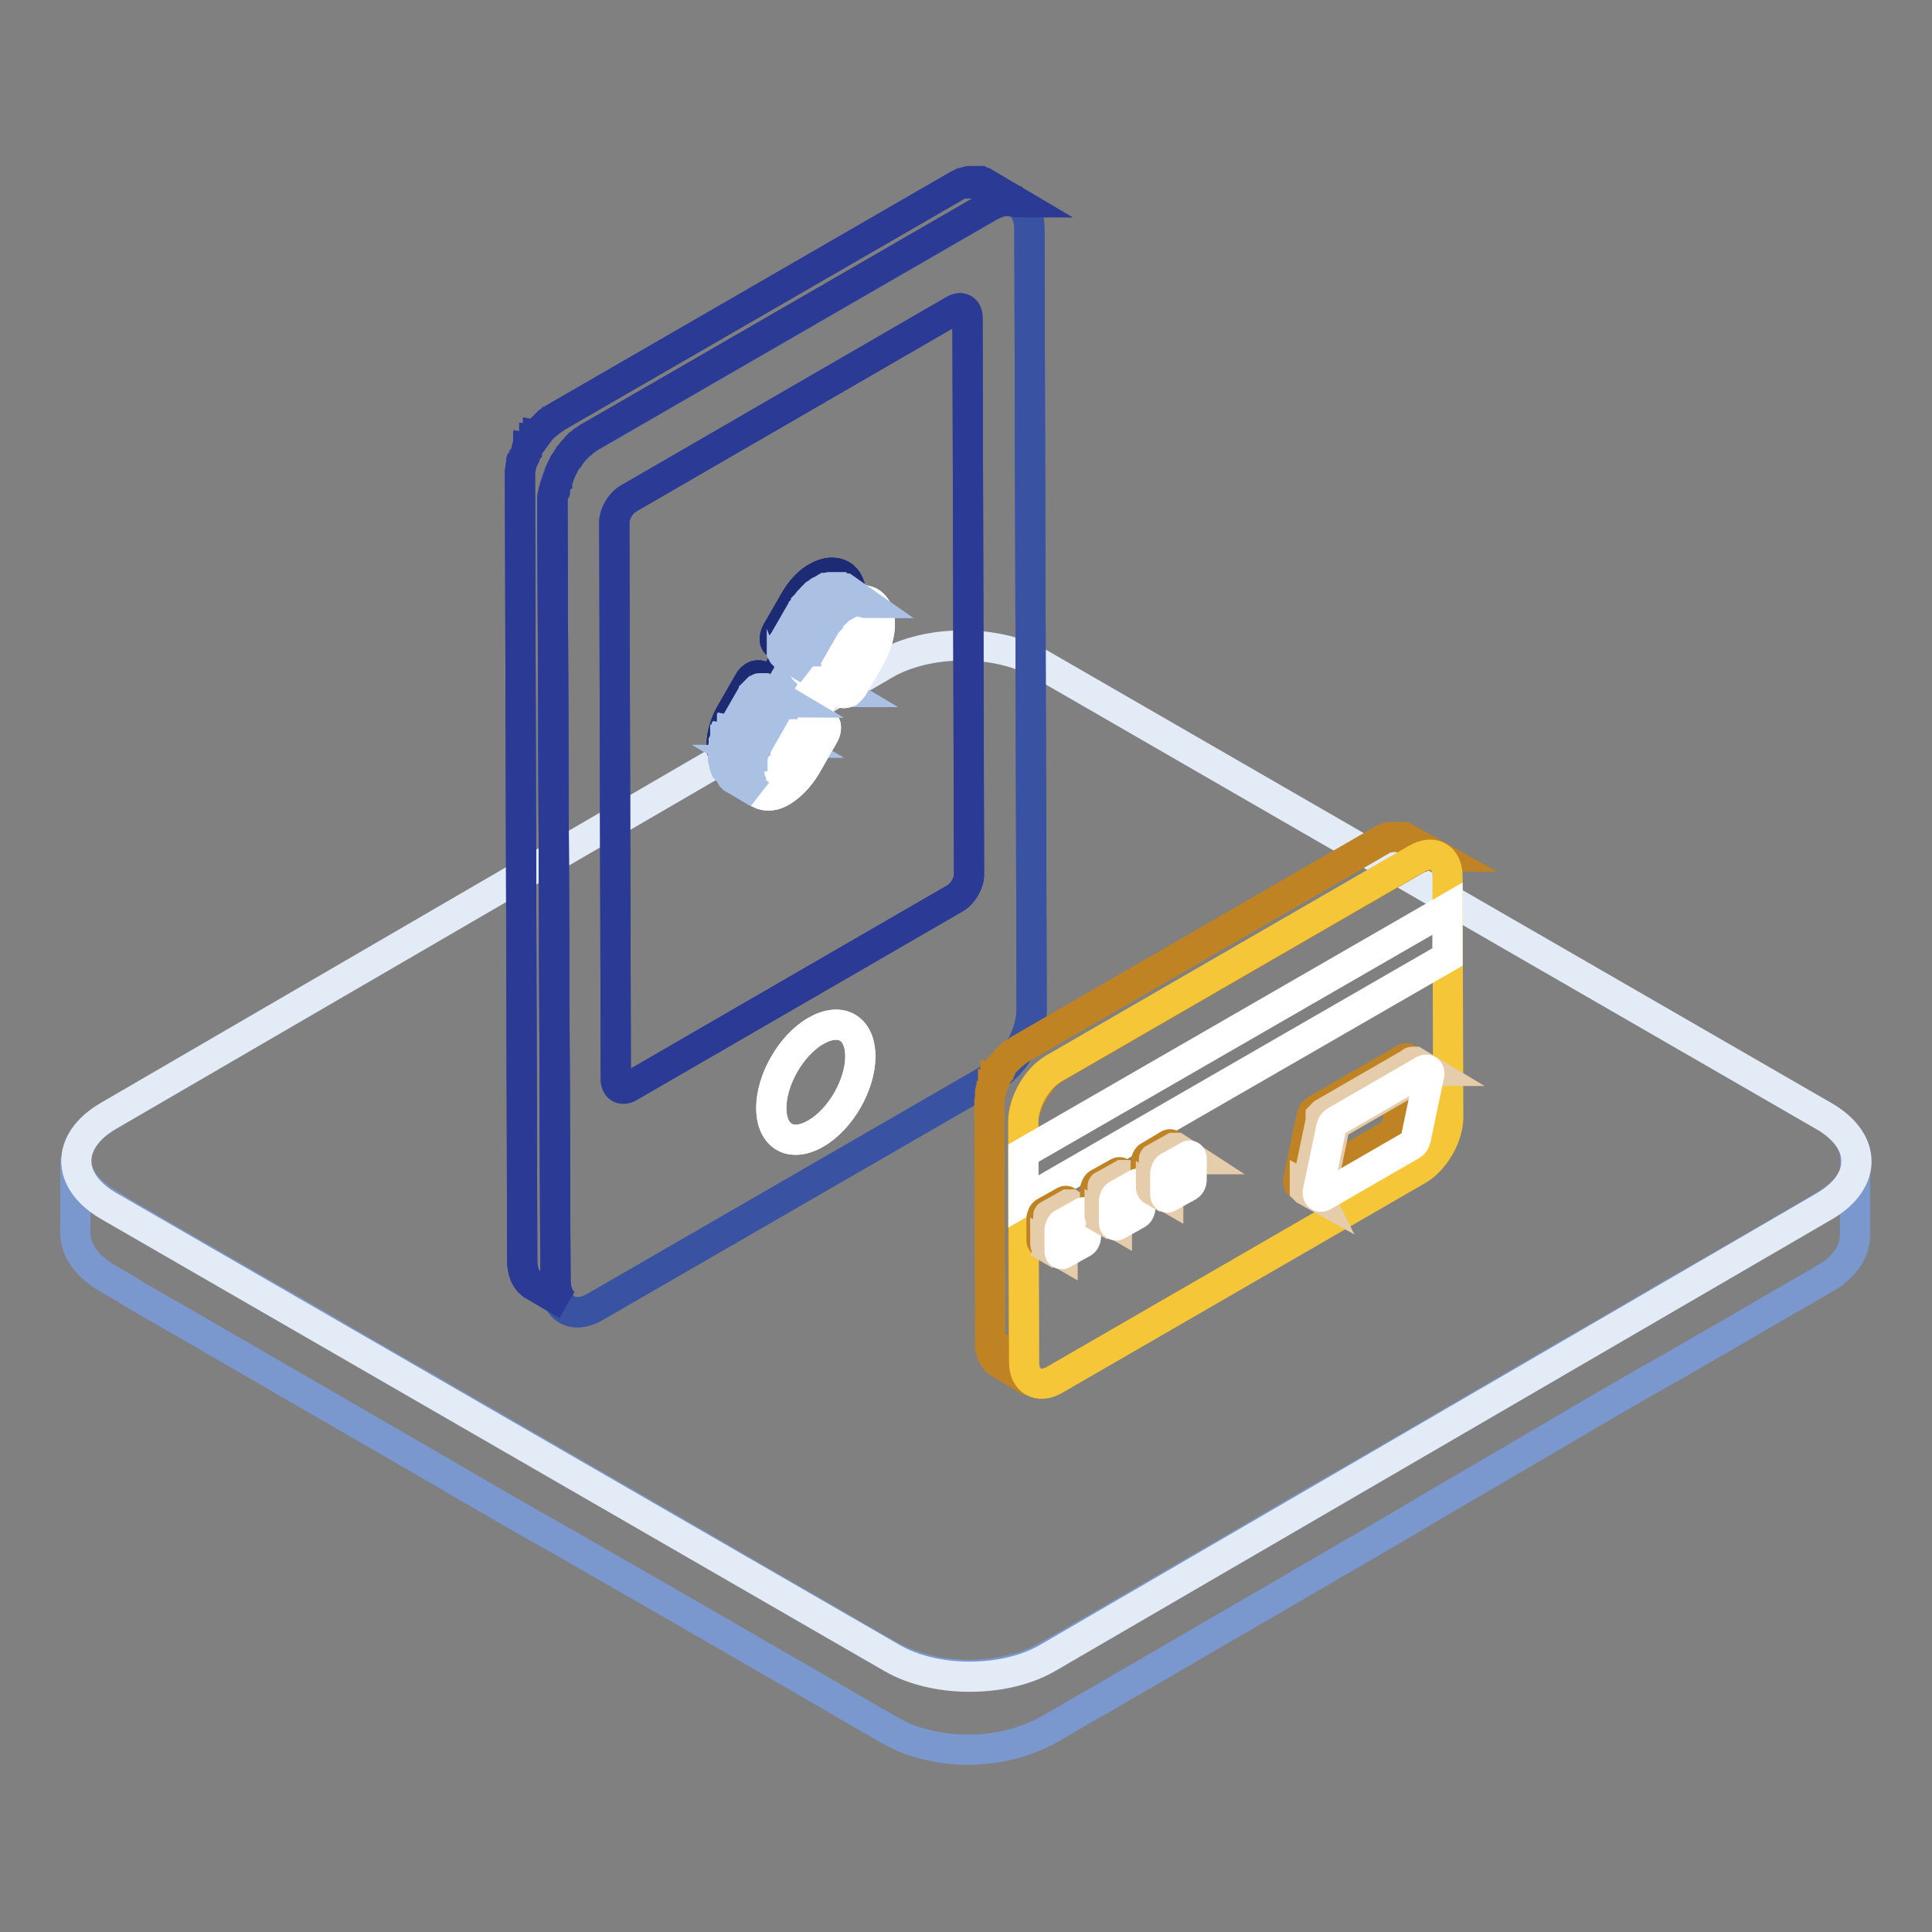 <?xml version="1.0" encoding="utf-8"?>
<!-- Svg Vector Icons : http://www.onlinewebfonts.com/icon -->
<!DOCTYPE svg PUBLIC "-//W3C//DTD SVG 1.1//EN" "http://www.w3.org/Graphics/SVG/1.1/DTD/svg11.dtd">
<svg version="1.1" xmlns="http://www.w3.org/2000/svg" xmlns:xlink="http://www.w3.org/1999/xlink" x="0px" y="0px" viewBox="0 0 256 256" enable-background="new 0 0 256 256" xml:space="preserve">
<rect x="0" y="0" width="256" height="256" fill="#808080" stroke="none"/>
<g> <path stroke-width="4" fill-opacity="0" stroke="#7a98ce"  d="M246,154.3c-0.3,3.3-3.4,4.9-5.9,6.4c-2.4,1.4-4.8,2.8-7.2,4.2c-3.8,2.2-7.6,4.4-11.5,6.6 c-4.8,2.8-9.5,5.6-14.3,8.3c-5.3,3.1-10.5,6.1-15.8,9.2c-5.3,3.1-10.6,6.2-15.9,9.2c-4.9,2.8-9.7,5.7-14.6,8.5 c-4,2.3-7.9,4.6-11.9,6.9c-2.6,1.5-5.2,3-7.8,4.5c-2,1.1-3.8,2.3-6.1,2.9c-5.8,1.7-12.3,1.1-17.6-1.9c-1.9-1.1-3.8-2.2-5.7-3.3 c-3.5-2-6.9-4-10.4-6c-4.5-2.6-9.1-5.3-13.6-7.9c-5.2-3-10.4-6-15.6-9c-5.4-3.1-10.7-6.2-16.1-9.3c-5.1-2.9-10.1-5.8-15.2-8.8 l-12.9-7.4c-3.1-1.8-6.2-3.6-9.3-5.4c-1.4-0.8-2.8-1.6-4.2-2.5c-2.2-1.3-4.4-3.3-4.4-6.1c0,2.5,0,5,0,7.6c0,0.9-0.1,1.8,0,2.8 c0.2,2.4,2.1,4.3,4.1,5.5c1.2,0.7,2.5,1.4,3.7,2.2c3.2,1.9,6.5,3.7,9.7,5.6c4.7,2.7,9.3,5.4,14,8.1c5.5,3.2,11.1,6.4,16.6,9.6 c5.8,3.4,11.5,6.7,17.4,10c5.5,3.2,11,6.3,16.5,9.5c4.6,2.6,9.1,5.3,13.7,7.9c3.1,1.8,6.2,3.6,9.3,5.4c1.8,1,3.6,2.2,5.5,2.9 c6.1,2.2,13.2,1.7,18.8-1.5c2.1-1.2,4.2-2.5,6.4-3.7c3.9-2.3,7.8-4.5,11.7-6.8c5.1-3,10.2-5.9,15.3-8.9c5.7-3.3,11.4-6.6,17.1-10 l17.1-10c5.1-3,10.2-6,15.4-8.9c4-2.3,8-4.6,11.9-6.9c2.2-1.3,4.4-2.5,6.6-3.8c0.7-0.4,1.3-0.8,2-1.2c1.7-1.3,3-3,3-5.2 c0-1.1,0-2.2,0-3.3c0-2.2,0-4.4,0-6.6C246,154,246,154.2,246,154.3C246,154.4,246,154.2,246,154.3L246,154.3z"/> <path stroke-width="4" fill-opacity="0" stroke="#e3ebf7"  d="M241.7,147.9c5.7,3.3,5.7,8.6,0.1,11.9l-103,59.9c-5.7,3.3-14.9,3.3-20.6,0L14.4,159.8 c-5.7-3.3-5.7-8.6-0.1-11.9l103-59.9c5.7-3.3,14.9-3.3,20.6,0L241.7,147.9z"/> <path stroke-width="4" fill-opacity="0" stroke="#3952a2"  d="M131.2,27.3c2.8-1.6,5.2-0.3,5.2,3l0.3,103.5c0,3.3-2.3,7.3-5.1,8.9l-52.8,30.5c-2.8,1.6-5.2,0.3-5.2-3 L73.2,66.7c0-3.3,2.3-7.3,5.2-8.9L131.2,27.3z"/> <path stroke-width="4" fill-opacity="0" stroke="#2b3b95"  d="M126.4,41.1c1-0.6,1.8-0.1,1.8,1l0.2,73.8c0,1.1-0.8,2.5-1.8,3.1l-43.2,25c-1,0.6-1.8,0.1-1.8-1l-0.2-73.8 c0-1.1,0.8-2.5,1.8-3.1L126.4,41.1z"/> <path stroke-width="4" fill-opacity="0" stroke="#2b3b95"  d="M132.4,26.7c0.1,0,0.1-0.1,0.2-0.1c0.1,0,0.2,0,0.2-0.1c0.1,0,0.2,0,0.3,0c0.1,0,0.1,0,0.1,0h0.4 c0.1,0,0.3,0,0.4,0.1c0,0,0.1,0,0.1,0c0.1,0,0.2,0.1,0.3,0.1c0,0,0.1,0,0.1,0c0.1,0.1,0.2,0.1,0.3,0.1l-4.4-2.6c0,0,0,0,0,0 c-0.1-0.1-0.2-0.1-0.3-0.1c0,0,0,0-0.1,0c0,0-0.1,0-0.1,0c-0.1,0-0.1,0-0.2-0.1c-0.1,0-0.1,0-0.1,0c0,0-0.1,0-0.1,0h-0.1 c-0.1,0-0.2,0-0.3,0h-0.4c-0.1,0-0.1,0-0.1,0c-0.1,0-0.1,0-0.1,0c0,0-0.1,0-0.1,0c-0.1,0-0.1,0-0.2,0.1c0,0-0.1,0-0.1,0 c0,0-0.1,0-0.1,0c-0.1,0-0.2,0.1-0.4,0.1c0,0-0.1,0-0.1,0.1c0,0-0.1,0-0.1,0c-0.2,0.1-0.4,0.2-0.6,0.3L74,55.1 c-0.2,0.1-0.3,0.2-0.5,0.3c-0.1,0-0.1,0.1-0.1,0.1c-0.1,0.1-0.2,0.1-0.3,0.2c-0.1,0.1-0.1,0.1-0.2,0.1c-0.1,0.1-0.2,0.2-0.3,0.3 c-0.1,0.1-0.1,0.1-0.2,0.1c0,0-0.1,0.1-0.1,0.1c0,0-0.1,0.1-0.1,0.1l-0.4,0.4c0,0-0.1,0.1-0.1,0.1c0,0-0.1,0.1-0.1,0.1 c-0.1,0.1-0.1,0.1-0.2,0.2c0,0.1-0.1,0.1-0.1,0.1c0,0.1-0.1,0.1-0.1,0.1c-0.1,0.1-0.1,0.1-0.1,0.2c0,0-0.1,0.1-0.1,0.1 c-0.1,0.1-0.1,0.1-0.1,0.2c0,0.1-0.1,0.1-0.1,0.1c0,0,0,0,0,0.1l-0.3,0.4c0,0,0,0,0,0c0,0,0,0.1-0.1,0.1c-0.1,0.1-0.1,0.2-0.2,0.3 c0,0.1-0.1,0.1-0.1,0.1c0,0.1-0.1,0.1-0.1,0.1c0,0.1-0.1,0.1-0.1,0.1c-0.1,0.1-0.1,0.2-0.1,0.4c0,0,0,0.1,0,0.1v0 c-0.1,0.1-0.1,0.3-0.2,0.5c0,0,0,0.1,0,0.1c0,0.1,0,0.1-0.1,0.2c0,0.1-0.1,0.1-0.1,0.2c0,0.1,0,0.1-0.1,0.2c0,0.1,0,0.1-0.1,0.2 c0,0.1,0,0.1,0,0.1c0,0.1,0,0.1-0.1,0.2c0,0.1-0.1,0.2-0.1,0.3c0,0,0,0.1,0,0.1c0,0.1,0,0.1,0,0.2c0,0.1-0.1,0.3-0.1,0.4 c0,0,0,0.1,0,0.1c0,0.1,0,0.2,0,0.2c0,0.1,0,0.1,0,0.2c0,0.2,0,0.4,0,0.6l0.3,103.5c0,1.4,0.4,2.5,1.2,3.1c0.1,0.1,0.2,0.2,0.3,0.2 l4.4,2.6c-0.9-0.5-1.5-1.7-1.5-3.3L73.2,66.7c0-0.2,0-0.4,0-0.6c0-0.1,0-0.1,0-0.2c0-0.1,0-0.2,0.1-0.4c0-0.1,0-0.3,0.1-0.4 c0-0.1,0-0.2,0.1-0.3c0-0.1,0-0.2,0.1-0.3l0.1-0.4c0-0.1,0-0.1,0.1-0.2c0-0.1,0.1-0.3,0.1-0.4c0-0.1,0-0.1,0.1-0.2 c0.1-0.2,0.1-0.4,0.2-0.6c0,0,0-0.1,0-0.1c0.1-0.2,0.1-0.3,0.2-0.5c0-0.1,0.1-0.1,0.1-0.1c0.1-0.1,0.2-0.3,0.2-0.5 c0,0,0-0.1,0.1-0.1c0.1-0.2,0.2-0.4,0.3-0.5c0-0.1,0.1-0.1,0.1-0.1l0.3-0.4c0.1-0.1,0.1-0.1,0.1-0.2c0.1-0.1,0.1-0.2,0.2-0.3 c0.1-0.1,0.1-0.2,0.2-0.2c0.1-0.1,0.1-0.1,0.2-0.2c0.1-0.1,0.2-0.2,0.3-0.4l0.2-0.2c0.1-0.1,0.1-0.1,0.2-0.1 c0.1-0.1,0.2-0.2,0.3-0.3c0.1-0.1,0.1-0.1,0.2-0.1c0.1-0.1,0.2-0.2,0.3-0.2c0.1,0,0.1-0.1,0.1-0.1c0.1-0.1,0.3-0.2,0.5-0.3 l52.8-30.5c0.2-0.1,0.4-0.2,0.7-0.3c0.1,0,0.1-0.1,0.2-0.1C132.1,26.8,132.3,26.7,132.4,26.7z"/> <path stroke-width="4" fill-opacity="0" stroke="#ffffff"  d="M108.1,136.6c3.3-1.9,5.9-0.4,5.9,3.4c0,3.7-2.6,8.3-5.9,10.2c-3.3,1.9-5.9,0.4-5.9-3.4 C102.2,143.1,104.8,138.5,108.1,136.6z"/> <path stroke-width="4" fill-opacity="0" stroke="#1d2a74"  d="M100.7,94.9c-0.4-0.2-0.4-1,0-1.8l5.4-9.4c0.2-0.4,0.5-0.7,0.8-0.8c0.1-0.1,0.2-0.1,0.3-0.1 c0.4-0.1,0.7,0.1,0.8,0.4c0.1,0.4,0,0.9-0.3,1.4l-5.4,9.4c-0.2,0.4-0.5,0.7-0.8,0.8C101.2,94.9,100.9,95,100.7,94.9z"/> <path stroke-width="4" fill-opacity="0" stroke="#1d2a74"  d="M104.9,92.1c0.4-0.1,0.7,0.1,0.8,0.4c0.1,0.4,0,0.9-0.3,1.4l-2.3,4c-0.9,1.5-2,2.6-3.1,3.3 c-1.1,0.7-2.2,0.8-3.1,0.3c-1.7-1-1.7-4.2,0-7.1l2.3-4c0.2-0.4,0.5-0.7,0.8-0.8c0.1-0.1,0.2-0.1,0.3-0.1c0.4-0.1,0.7,0.1,0.8,0.4 c0.1,0.4,0,0.9-0.3,1.4l-2.3,4c-0.6,1-0.8,2-0.6,2.8c0.2,0.7,0.8,1.1,1.6,0.9c0.2-0.1,0.4-0.1,0.6-0.2c0.6-0.3,1.1-0.9,1.6-1.6 l2.3-4c0.2-0.4,0.5-0.7,0.8-0.8C104.7,92.2,104.8,92.2,104.9,92.1L104.9,92.1z M111.5,76.2c1.7,1,1.7,4.1,0.1,7.1l-2.3,4 c-0.2,0.4-0.5,0.6-0.7,0.8c-0.3,0.1-0.6,0.2-0.8,0.1c-0.4-0.2-0.4-1,0-1.8l2.3-4c0.6-1,0.8-2,0.6-2.8c-0.2-0.7-0.8-1.1-1.6-0.9 c-0.2,0.1-0.4,0.1-0.6,0.2c-0.6,0.3-1.1,0.9-1.6,1.6l-2.3,4c-0.2,0.4-0.5,0.7-0.8,0.8c-0.1,0.1-0.2,0.1-0.3,0.1 c-0.4,0.1-0.7-0.1-0.8-0.4c-0.1-0.4,0-0.9,0.3-1.4l2.3-4c0.8-1.4,1.9-2.6,3.1-3.2C109.5,75.8,110.6,75.7,111.5,76.2z"/> <path stroke-width="4" fill-opacity="0" stroke="#aac1e4"  d="M108.9,95.7c0.1,0,0.1,0,0.2,0.1l-3.2-1.9c0,0,0,0-0.1,0s0,0-0.1,0h-0.3c0,0-0.1,0-0.1,0c0,0-0.1,0-0.1,0 c-0.1,0-0.1,0.1-0.1,0.1c-0.1,0-0.1,0.1-0.2,0.1l-0.1,0.1c0,0-0.1,0.1-0.1,0.1l0,0l0,0l-0.1,0.1c0,0-0.1,0.1-0.1,0.1l0,0v0 c0,0,0,0,0,0.1c0,0,0,0.1-0.1,0.1c0,0,0,0.1-0.1,0.1l-2.3,4c-0.1,0.2-0.2,0.3-0.3,0.5l0,0c-0.1,0.1-0.2,0.3-0.3,0.4 c0,0-0.1,0.1-0.1,0.1l-0.3,0.3l-0.1,0.1c-0.1,0.1-0.3,0.2-0.4,0.3c-0.1,0.1-0.2,0.1-0.3,0.1l-0.3,0.1c-0.1,0-0.2,0-0.2,0.1h-0.3 c-0.1,0-0.1,0-0.2,0h0c-0.1,0-0.1-0.1-0.2-0.1l3.2,1.9c0,0,0.1,0,0.1,0.1c0,0,0.1,0,0.1,0h0c0,0,0.1,0,0.1,0h0.5c0.1,0,0.1,0,0.2,0 c0.1,0,0.2-0.1,0.2-0.1c0.1,0,0.2-0.1,0.3-0.1c0.1-0.1,0.3-0.2,0.4-0.3c0,0,0.1-0.1,0.1-0.1c0.1-0.1,0.1-0.1,0.2-0.2 c0,0,0-0.1,0.1-0.1c0,0,0.1-0.1,0.1-0.1c0,0,0.1-0.1,0.1-0.1c0.1-0.1,0.1-0.1,0.2-0.2c0,0,0-0.1,0.1-0.1l0,0c0,0,0.1-0.1,0.1-0.1 c0-0.1,0.1-0.1,0.1-0.2s0.1-0.1,0.1-0.2c0,0,0,0,0,0l2.3-4c0.1-0.1,0.1-0.2,0.1-0.2v0c0.1-0.1,0.1-0.1,0.1-0.2l0,0 c0-0.1,0.1-0.1,0.1-0.1l0.1-0.1c0.1-0.1,0.1-0.1,0.2-0.1c0.1-0.1,0.2-0.1,0.3-0.1C108.7,95.7,108.8,95.7,108.9,95.7z M114.4,84.2 c0-0.2,0-0.4,0-0.5v-0.1c0-0.1,0-0.3-0.1-0.4c-0.1-0.4-0.3-0.7-0.6-0.8l-3.2-1.9c0.3,0.1,0.4,0.4,0.6,0.8c0,0.1,0.1,0.3,0.1,0.4 v0.1c0,0.1,0,0.3,0,0.5c0,0.1,0,0.1,0,0.2c0,0,0,0.1,0,0.1c0,0.1-0.1,0.2-0.1,0.3c0,0,0,0,0,0.1c0,0.1-0.1,0.2-0.1,0.3v0 c-0.1,0.1-0.1,0.2-0.1,0.4l-0.2,0.4l-2.3,4l0,0c0,0,0,0.1-0.1,0.1c0,0,0,0.1,0,0.1v0.1c0,0,0,0,0,0.1c0,0,0,0.1,0,0.1 c0,0,0,0.1,0,0.1s0,0.1,0,0.1s0,0.1,0,0.1v0.4c0,0.1,0,0.1,0,0.1c0,0,0,0.1,0,0.1c0,0.1,0,0.1,0.1,0.1c0,0,0,0,0,0.1 c0,0.1,0.1,0.1,0.1,0.1l3.2,1.9c-0.1,0-0.1-0.1-0.1-0.1c0,0,0,0,0-0.1c0,0-0.1-0.1-0.1-0.1c0,0,0-0.1,0-0.1c0-0.1,0-0.1,0-0.1v-0.4 c0-0.1,0-0.1,0.1-0.2l0.1-0.3v0c0-0.1,0.1-0.2,0.1-0.3l2.3-4l0.1-0.2l0.1-0.2l0.1-0.2c0-0.1,0.1-0.1,0.1-0.2v0 c0-0.1,0.1-0.1,0.1-0.2c0,0,0-0.1,0-0.1c0,0,0,0,0-0.1c0,0,0,0,0-0.1c0-0.1,0-0.2,0.1-0.2v0c0,0,0-0.1,0-0.1 C114.4,84.3,114.4,84.3,114.4,84.2z"/> <path stroke-width="4" fill-opacity="0" stroke="#aac1e4"  d="M108.2,84.6C108.2,84.6,108.2,84.5,108.2,84.6c-0.1,0-0.1,0-0.1-0.1h-0.3c0,0-0.1,0-0.1,0c0,0-0.1,0-0.1,0 c-0.1,0-0.1,0.1-0.1,0.1c-0.1,0-0.1,0.1-0.2,0.1l-0.1,0.1l-0.1,0.1l0,0l0,0l-0.1,0.1c0,0-0.1,0.1-0.1,0.1l0,0v0l0,0 c0,0,0,0.1-0.1,0.1c0,0,0,0.1-0.1,0.1v0l-5.4,9.4c0,0,0,0.1-0.1,0.1c0,0,0,0.1-0.1,0.1s0,0.1,0,0.1c0,0,0,0.1,0,0.1s0,0.1,0,0.1 s0,0.1,0,0.1v0.1c0,0,0,0.1,0,0.1c0,0,0,0.1,0,0.1v0.4c0,0.1,0,0.1,0,0.1s0,0.1,0,0.1c0,0.1,0,0.1,0.1,0.1c0,0,0,0,0,0.1 c0,0.1,0.1,0.1,0.1,0.1l3.2,1.9c-0.1,0-0.1-0.1-0.1-0.1c0,0,0,0,0-0.1c0,0-0.1-0.1-0.1-0.1s0-0.1,0-0.1c0-0.1,0-0.1,0-0.1v-0.4 c0-0.1,0-0.1,0.1-0.2v0l0.1-0.3c0-0.1,0.1-0.2,0.1-0.3l5.4-9.4c0.1-0.1,0.1-0.2,0.1-0.2v0c0.1-0.1,0.1-0.1,0.1-0.2l0,0 c0-0.1,0.1-0.1,0.1-0.1l0.1-0.1c0.1-0.1,0.1-0.1,0.2-0.1c0.1-0.1,0.2-0.1,0.3-0.1c0.1,0,0.2,0,0.3,0c0.1,0,0.1,0,0.2,0.1 L108.2,84.6L108.2,84.6z"/> <path stroke-width="4" fill-opacity="0" stroke="#ffffff"  d="M104.5,98.5c-0.4-0.2-0.4-1,0-1.8l5.4-9.4c0.2-0.4,0.5-0.7,0.8-0.8c0.1-0.1,0.2-0.1,0.3-0.1 c0.4-0.1,0.7,0.1,0.8,0.4c0.1,0.4,0,0.9-0.3,1.4l-5.4,9.4c-0.2,0.4-0.5,0.7-0.8,0.8C105,98.6,104.7,98.6,104.5,98.5z"/> <path stroke-width="4" fill-opacity="0" stroke="#ffffff"  d="M108.6,95.7c0.4-0.1,0.7,0.1,0.8,0.4c0.1,0.4,0,0.9-0.3,1.4l-2.3,4c-0.9,1.5-2,2.6-3.1,3.3 c-1.1,0.7-2.2,0.8-3.1,0.3c-1.7-1-1.7-4.2,0-7.1l2.3-4c0.2-0.4,0.5-0.7,0.8-0.8c0.1-0.1,0.2-0.1,0.3-0.1c0.4-0.1,0.7,0.1,0.8,0.4 c0.1,0.4,0,0.9-0.3,1.4l-2.3,4c-0.6,1-0.8,2-0.6,2.8c0.2,0.7,0.8,1.1,1.6,0.9c0.2-0.1,0.4-0.1,0.6-0.2c0.6-0.3,1.1-0.9,1.6-1.6 l2.3-4c0.2-0.4,0.5-0.7,0.8-0.8C108.5,95.8,108.5,95.8,108.6,95.7L108.6,95.7z"/> <path stroke-width="4" fill-opacity="0" stroke="#aac1e4"  d="M104.5,93.1l-3.2-1.9c0,0,0,0-0.1,0s0,0-0.1,0h-0.3c0,0-0.1,0-0.1,0c0,0-0.1,0-0.1,0 c-0.1,0-0.1,0.1-0.1,0.1c-0.1,0-0.1,0.1-0.2,0.1l-0.1,0.1l-0.1,0.1l0,0l0,0l-0.1,0.1c0,0-0.1,0.1-0.1,0.1l0,0v0l0,0 c0,0,0,0.1-0.1,0.1s0,0.1-0.1,0.1v0l-2.3,4c-0.1,0.1-0.1,0.2-0.2,0.3c0,0.1-0.1,0.1-0.1,0.1s0,0.1-0.1,0.1c0,0,0,0.1-0.1,0.1 c-0.1,0.1-0.1,0.2-0.2,0.4v0c0,0,0,0.1,0,0.1c0,0.1-0.1,0.2-0.1,0.3c0,0,0,0.1-0.1,0.1c0,0.1,0,0.1-0.1,0.1c0,0,0,0.1-0.1,0.1 c0,0.1-0.1,0.1-0.1,0.2c0,0.1,0,0.1-0.1,0.1c0,0,0,0,0,0.1c0,0.1,0,0.2-0.1,0.3c0,0.1,0,0.1-0.1,0.2v0c0,0.1,0,0.1,0,0.1 c0,0.1-0.1,0.3-0.1,0.4v0.2c0,0.1,0,0.2,0,0.4v0.7c0,0.1,0,0.3,0.1,0.4v0.1c0,0.1,0.1,0.3,0.1,0.4c0,0,0,0.1,0,0.1 c0,0.1,0.1,0.2,0.1,0.3c0,0.1,0.1,0.1,0.1,0.1c0.1,0.1,0.1,0.1,0.1,0.2c0,0,0.1,0.1,0.1,0.1c0.1,0.1,0.1,0.1,0.2,0.2L97,103 c0.1,0.1,0.2,0.2,0.3,0.2l3.2,1.9c-0.1-0.1-0.2-0.1-0.3-0.2l-0.1-0.1c-0.1-0.1-0.1-0.1-0.2-0.2c0,0-0.1-0.1-0.1-0.1 c-0.1-0.1-0.1-0.1-0.1-0.2c0-0.1-0.1-0.1-0.1-0.1c-0.1-0.1-0.1-0.2-0.1-0.3c0,0,0-0.1,0-0.1c-0.1-0.1-0.1-0.3-0.1-0.4v-0.1 c0-0.1,0-0.3-0.1-0.4V102c0-0.1,0-0.2,0-0.4c0-0.1,0-0.1,0-0.2c0-0.1,0-0.3,0.1-0.4c0-0.1,0-0.1,0-0.2c0-0.1,0-0.1,0.1-0.2 c0-0.1,0.1-0.2,0.1-0.3c0-0.1,0-0.1,0.1-0.1c0-0.1,0.1-0.2,0.1-0.4c0-0.1,0-0.1,0.1-0.1c0.1-0.1,0.1-0.3,0.2-0.4c0,0,0-0.1,0-0.1 c0.1-0.1,0.1-0.3,0.2-0.5c0,0,0-0.1,0.1-0.1c0.1-0.1,0.2-0.3,0.3-0.5l2.3-4c0.1-0.1,0.1-0.2,0.1-0.2v0c0.1-0.1,0.1-0.1,0.1-0.2l0,0 c0-0.1,0.1-0.1,0.1-0.1l0.1-0.1c0.1-0.1,0.1-0.1,0.2-0.1c0.1-0.1,0.2-0.1,0.3-0.1c0.1,0,0.2,0,0.3,0 C104.3,93,104.4,93.1,104.5,93.1C104.5,93.1,104.5,93.1,104.5,93.1L104.5,93.1z"/> <path stroke-width="4" fill-opacity="0" stroke="#ffffff"  d="M115.3,79.8c1.7,1,1.7,4.1,0.1,7.1l-2.3,4c-0.2,0.4-0.5,0.6-0.7,0.8c-0.3,0.1-0.6,0.2-0.8,0.1 c-0.4-0.2-0.4-1,0-1.8l2.3-4c0.6-1,0.8-2,0.6-2.8c-0.2-0.7-0.8-1.1-1.6-0.9c-0.2,0.1-0.4,0.1-0.6,0.2c-0.6,0.3-1.1,0.9-1.6,1.6 l-2.3,4c-0.2,0.4-0.5,0.7-0.8,0.8c-0.1,0.1-0.2,0.1-0.3,0.1c-0.4,0.1-0.7-0.1-0.8-0.4c-0.1-0.4,0-0.9,0.3-1.4l2.3-4 c0.8-1.4,1.9-2.6,3.1-3.2C113.3,79.5,114.4,79.3,115.3,79.8z"/> <path stroke-width="4" fill-opacity="0" stroke="#aac1e4"  d="M109.7,82.4c0-0.1,0.1-0.1,0.1-0.1c0.1-0.1,0.1-0.2,0.2-0.3c0.1-0.1,0.1-0.1,0.1-0.2c0-0.1,0.1-0.1,0.1-0.1 c0.1-0.1,0.2-0.2,0.3-0.3c0.1-0.1,0.1-0.1,0.2-0.2c0.1-0.1,0.1-0.1,0.1-0.1c0.1-0.1,0.1-0.1,0.2-0.2c0.1,0,0.1-0.1,0.1-0.1 c0.1-0.1,0.2-0.1,0.3-0.2c0,0,0.1-0.1,0.1-0.1c0.1-0.1,0.3-0.2,0.4-0.2c0.2-0.1,0.4-0.2,0.5-0.3c0.1,0,0.1,0,0.1-0.1 c0.1,0,0.2-0.1,0.3-0.1c0.1,0,0.1,0,0.1-0.1c0.1,0,0.1,0,0.2,0c0.1,0,0.1,0,0.2,0h0.4c0.1,0,0.2,0,0.3,0h0c0.1,0,0.2,0.1,0.3,0.1 c0,0,0.1,0,0.1,0c0.1,0,0.2,0.1,0.3,0.1L112,78c-0.1,0-0.1-0.1-0.2-0.1c0,0,0,0-0.1,0s-0.1,0-0.1,0c0,0-0.1,0-0.1,0 c-0.1,0-0.1,0-0.2-0.1h0c-0.1,0-0.2,0-0.3,0h-0.6c-0.1,0-0.1,0-0.1,0c-0.1,0-0.1,0-0.2,0h-0.1c0,0-0.1,0-0.1,0 c-0.1,0-0.2,0.1-0.3,0.1c0,0-0.1,0-0.1,0s-0.1,0-0.1,0l-0.5,0.3c-0.1,0.1-0.3,0.1-0.4,0.2c0,0-0.1,0.1-0.1,0.1 c-0.1,0.1-0.2,0.1-0.3,0.2c-0.1,0-0.1,0.1-0.1,0.1c-0.1,0.1-0.1,0.1-0.2,0.2c-0.1,0.1-0.1,0.1-0.1,0.1c-0.1,0-0.1,0.1-0.1,0.1 l-0.1,0.1c-0.1,0.1-0.2,0.2-0.3,0.3l-0.1,0.1l0,0c-0.1,0.1-0.1,0.1-0.1,0.2c-0.1,0.1-0.1,0.1-0.2,0.2c0,0,0,0,0,0.1 c0,0.1-0.1,0.1-0.1,0.1c-0.1,0.1-0.1,0.1-0.1,0.2c0,0-0.1,0.1-0.1,0.1c0,0.1-0.1,0.1-0.1,0.1c0,0-0.1,0.1-0.1,0.1 c-0.1,0.1-0.1,0.2-0.2,0.3l-2.3,4c0,0,0,0.1-0.1,0.1s0,0.1-0.1,0.1c0,0,0,0.1,0,0.1c0,0,0,0.1,0,0.1s0,0.1,0,0.1c0,0,0,0.1,0,0.1 c0,0,0,0.1,0,0.1s0,0.1,0,0.1v0.2c0,0.1,0,0.2,0,0.3c0.1,0.2,0.1,0.3,0.3,0.4l3.2,1.9c-0.1-0.1-0.2-0.2-0.3-0.4c0-0.1,0-0.2,0-0.3 v-0.1c0-0.1,0-0.2,0-0.3c0-0.1,0.1-0.2,0.1-0.4l0.2-0.4l2.3-4c0.1-0.1,0.2-0.3,0.3-0.4c0-0.1,0.1-0.1,0.1-0.1 C109.5,82.6,109.6,82.5,109.7,82.4L109.7,82.4z"/> <path stroke-width="4" fill-opacity="0" stroke="#3952a2"  d="M131.2,27.3c2.8-1.6,5.2-0.3,5.2,3l0.3,103.5c0,3.3-2.3,7.3-5.1,8.9l-52.8,30.5c-2.8,1.6-5.2,0.3-5.2-3 L73.2,66.7c0-3.3,2.3-7.3,5.2-8.9L131.2,27.3z"/> <path stroke-width="4" fill-opacity="0" stroke="#2b3b95"  d="M126.4,41.1c1-0.6,1.8-0.1,1.8,1l0.2,73.8c0,1.1-0.8,2.5-1.8,3.1l-43.2,25c-1,0.6-1.8,0.1-1.8-1l-0.2-73.8 c0-1.1,0.8-2.5,1.8-3.1L126.4,41.1z"/> <path stroke-width="4" fill-opacity="0" stroke="#2b3b95"  d="M132.4,26.7c0.1,0,0.1-0.1,0.2-0.1c0.1,0,0.2,0,0.2-0.1c0.1,0,0.2,0,0.3,0c0.1,0,0.1,0,0.1,0h0.4 c0.1,0,0.3,0,0.4,0.1c0,0,0.1,0,0.1,0c0.1,0,0.2,0.1,0.3,0.1c0,0,0.1,0,0.1,0c0.1,0.1,0.2,0.1,0.3,0.1l-4.4-2.6c0,0,0,0,0,0 c-0.1-0.1-0.2-0.1-0.3-0.1c0,0,0,0-0.1,0c0,0-0.1,0-0.1,0c-0.1,0-0.1,0-0.2-0.1c-0.1,0-0.1,0-0.1,0c0,0-0.1,0-0.1,0h-0.1 c-0.1,0-0.2,0-0.3,0h-0.4c-0.1,0-0.1,0-0.1,0c-0.1,0-0.1,0-0.1,0c0,0-0.1,0-0.1,0c-0.1,0-0.1,0-0.2,0.1c0,0-0.1,0-0.1,0 c0,0-0.1,0-0.1,0c-0.1,0-0.2,0.1-0.4,0.1c0,0-0.1,0-0.1,0.1c0,0-0.1,0-0.1,0c-0.2,0.1-0.4,0.2-0.6,0.3L74,55.1 c-0.2,0.1-0.3,0.2-0.5,0.3c-0.1,0-0.1,0.1-0.1,0.1c-0.1,0.1-0.2,0.1-0.3,0.2c-0.1,0.1-0.1,0.1-0.2,0.1c-0.1,0.1-0.2,0.2-0.3,0.3 c-0.1,0.1-0.1,0.1-0.2,0.1c0,0-0.1,0.1-0.1,0.1c0,0-0.1,0.1-0.1,0.1l-0.4,0.4c0,0-0.1,0.1-0.1,0.1c0,0-0.1,0.1-0.1,0.1 c-0.1,0.1-0.1,0.1-0.2,0.2c0,0.1-0.1,0.1-0.1,0.1c0,0.1-0.1,0.1-0.1,0.1c-0.1,0.1-0.1,0.1-0.1,0.2c0,0-0.1,0.1-0.1,0.1 c-0.1,0.1-0.1,0.1-0.1,0.2c0,0.1-0.1,0.1-0.1,0.1c0,0,0,0,0,0.1l-0.3,0.4c0,0,0,0,0,0c0,0,0,0.1-0.1,0.1c-0.1,0.1-0.1,0.2-0.2,0.3 c0,0.1-0.1,0.1-0.1,0.1c0,0.1-0.1,0.1-0.1,0.1c0,0.1-0.1,0.1-0.1,0.1c-0.1,0.1-0.1,0.2-0.1,0.4c0,0,0,0.1,0,0.1v0 c-0.1,0.1-0.1,0.3-0.2,0.5c0,0,0,0.1,0,0.1c0,0.1,0,0.1-0.1,0.2c0,0.1-0.1,0.1-0.1,0.2c0,0.1,0,0.1-0.1,0.2c0,0.1,0,0.1-0.1,0.2 c0,0.1,0,0.1,0,0.1c0,0.1,0,0.1-0.1,0.2c0,0.1-0.1,0.2-0.1,0.3c0,0,0,0.1,0,0.1c0,0.1,0,0.1,0,0.2c0,0.1-0.1,0.3-0.1,0.4 c0,0,0,0.1,0,0.1c0,0.1,0,0.2,0,0.2c0,0.1,0,0.1,0,0.2c0,0.2,0,0.4,0,0.6l0.3,103.5c0,1.4,0.4,2.5,1.2,3.1c0.1,0.1,0.2,0.2,0.3,0.2 l4.4,2.6c-0.9-0.5-1.5-1.7-1.5-3.3L73.2,66.7c0-0.2,0-0.4,0-0.6c0-0.1,0-0.1,0-0.2c0-0.1,0-0.2,0.1-0.4c0-0.1,0-0.3,0.1-0.4 c0-0.1,0-0.2,0.1-0.3c0-0.1,0-0.2,0.1-0.3l0.1-0.4c0-0.1,0-0.1,0.1-0.2c0-0.1,0.1-0.3,0.1-0.4c0-0.1,0-0.1,0.1-0.2 c0.1-0.2,0.1-0.4,0.2-0.6c0,0,0-0.1,0-0.1c0.1-0.2,0.1-0.3,0.2-0.5c0-0.1,0.1-0.1,0.1-0.1c0.1-0.1,0.2-0.3,0.2-0.5 c0,0,0-0.1,0.1-0.1c0.1-0.2,0.2-0.4,0.3-0.5c0-0.1,0.1-0.1,0.1-0.1l0.3-0.4c0.1-0.1,0.1-0.1,0.1-0.2c0.1-0.1,0.1-0.2,0.2-0.3 c0.1-0.1,0.1-0.2,0.2-0.2c0.1-0.1,0.1-0.1,0.2-0.2c0.1-0.1,0.2-0.2,0.3-0.4l0.2-0.2c0.1-0.1,0.1-0.1,0.2-0.1 c0.1-0.1,0.2-0.2,0.3-0.3c0.1-0.1,0.1-0.1,0.2-0.1c0.1-0.1,0.2-0.2,0.3-0.2c0.1,0,0.1-0.1,0.1-0.1c0.1-0.1,0.3-0.2,0.5-0.3 l52.8-30.5c0.2-0.1,0.4-0.2,0.7-0.3c0.1,0,0.1-0.1,0.2-0.1C132.1,26.8,132.3,26.7,132.4,26.7z"/> <path stroke-width="4" fill-opacity="0" stroke="#ffffff"  d="M108.1,136.6c3.3-1.9,5.9-0.4,5.9,3.4c0,3.7-2.6,8.3-5.9,10.2c-3.3,1.9-5.9,0.4-5.9-3.4 C102.2,143.1,104.8,138.5,108.1,136.6z"/> <path stroke-width="4" fill-opacity="0" stroke="#1d2a74"  d="M100.7,94.9c-0.4-0.2-0.4-1,0-1.8l5.4-9.4c0.2-0.4,0.5-0.7,0.8-0.8c0.1-0.1,0.2-0.1,0.3-0.1 c0.4-0.1,0.7,0.1,0.8,0.4c0.1,0.4,0,0.9-0.3,1.4l-5.4,9.4c-0.2,0.4-0.5,0.7-0.8,0.8C101.2,94.9,100.9,95,100.7,94.9z"/> <path stroke-width="4" fill-opacity="0" stroke="#1d2a74"  d="M104.9,92.1c0.4-0.1,0.7,0.1,0.8,0.4c0.1,0.4,0,0.9-0.3,1.4l-2.3,4c-0.9,1.5-2,2.6-3.1,3.3 c-1.1,0.7-2.2,0.8-3.1,0.3c-1.7-1-1.7-4.2,0-7.1l2.3-4c0.2-0.4,0.5-0.7,0.8-0.8c0.1-0.1,0.2-0.1,0.3-0.1c0.4-0.1,0.7,0.1,0.8,0.4 c0.1,0.4,0,0.9-0.3,1.4l-2.3,4c-0.6,1-0.8,2-0.6,2.8c0.2,0.7,0.8,1.1,1.6,0.9c0.2-0.1,0.4-0.1,0.6-0.2c0.6-0.3,1.1-0.9,1.6-1.6 l2.3-4c0.2-0.4,0.5-0.7,0.8-0.8C104.7,92.2,104.8,92.2,104.9,92.1L104.9,92.1z M111.5,76.2c1.7,1,1.7,4.1,0.1,7.1l-2.3,4 c-0.2,0.4-0.5,0.6-0.7,0.8c-0.3,0.1-0.6,0.2-0.8,0.1c-0.4-0.2-0.4-1,0-1.8l2.3-4c0.6-1,0.8-2,0.6-2.8c-0.2-0.7-0.8-1.1-1.6-0.9 c-0.2,0.1-0.4,0.1-0.6,0.2c-0.6,0.3-1.1,0.9-1.6,1.6l-2.3,4c-0.2,0.4-0.5,0.7-0.8,0.8c-0.1,0.1-0.2,0.1-0.3,0.1 c-0.4,0.1-0.7-0.1-0.8-0.4c-0.1-0.4,0-0.9,0.3-1.4l2.3-4c0.8-1.4,1.9-2.6,3.1-3.2C109.5,75.8,110.6,75.7,111.5,76.2z"/> <path stroke-width="4" fill-opacity="0" stroke="#aac1e4"  d="M108.9,95.7c0.1,0,0.1,0,0.2,0.1l-3.2-1.9c0,0,0,0-0.1,0s0,0-0.1,0h-0.3c0,0-0.1,0-0.1,0c0,0-0.1,0-0.1,0 c-0.1,0-0.1,0.1-0.1,0.1c-0.1,0-0.1,0.1-0.2,0.1l-0.1,0.1c0,0-0.1,0.1-0.1,0.1l0,0l0,0l-0.1,0.1c0,0-0.1,0.1-0.1,0.1l0,0v0 c0,0,0,0,0,0.1c0,0,0,0.1-0.1,0.1c0,0,0,0.1-0.1,0.1l-2.3,4c-0.1,0.2-0.2,0.3-0.3,0.5l0,0c-0.1,0.1-0.2,0.3-0.3,0.4 c0,0-0.1,0.1-0.1,0.1l-0.3,0.3l-0.1,0.1c-0.1,0.1-0.3,0.2-0.4,0.3c-0.1,0.1-0.2,0.1-0.3,0.1l-0.3,0.1c-0.1,0-0.2,0-0.2,0.1h-0.3 c-0.1,0-0.1,0-0.2,0h0c-0.1,0-0.1-0.1-0.2-0.1l3.2,1.9c0,0,0.1,0,0.1,0.1c0,0,0.1,0,0.1,0h0c0,0,0.1,0,0.1,0h0.5c0.1,0,0.1,0,0.2,0 c0.1,0,0.2-0.1,0.2-0.1c0.1,0,0.2-0.1,0.3-0.1c0.1-0.1,0.3-0.2,0.4-0.3c0,0,0.1-0.1,0.1-0.1c0.1-0.1,0.1-0.1,0.2-0.2 c0,0,0-0.1,0.1-0.1c0,0,0.1-0.1,0.1-0.1c0,0,0.1-0.1,0.1-0.1c0.1-0.1,0.1-0.1,0.2-0.2c0,0,0-0.1,0.1-0.1l0,0c0,0,0.1-0.1,0.1-0.1 c0-0.1,0.1-0.1,0.1-0.2s0.1-0.1,0.1-0.2c0,0,0,0,0,0l2.3-4c0.1-0.1,0.1-0.2,0.1-0.2v0c0.1-0.1,0.1-0.1,0.1-0.2l0,0 c0-0.1,0.1-0.1,0.1-0.1l0.1-0.1c0.1-0.1,0.1-0.1,0.2-0.1c0.1-0.1,0.2-0.1,0.3-0.1C108.7,95.7,108.8,95.7,108.9,95.7z M114.4,84.2 c0-0.2,0-0.4,0-0.5v-0.1c0-0.1,0-0.3-0.1-0.4c-0.1-0.4-0.3-0.7-0.6-0.8l-3.2-1.9c0.3,0.1,0.4,0.4,0.6,0.8c0,0.1,0.1,0.3,0.1,0.4 v0.1c0,0.1,0,0.3,0,0.5c0,0.1,0,0.1,0,0.2c0,0,0,0.1,0,0.1c0,0.1-0.1,0.2-0.1,0.3c0,0,0,0,0,0.1c0,0.1-0.1,0.2-0.1,0.3v0 c-0.1,0.1-0.1,0.2-0.1,0.4l-0.2,0.4l-2.3,4l0,0c0,0,0,0.1-0.1,0.1c0,0,0,0.1,0,0.1v0.1c0,0,0,0,0,0.1c0,0,0,0.1,0,0.1 c0,0,0,0.1,0,0.1s0,0.1,0,0.1s0,0.1,0,0.1v0.4c0,0.1,0,0.1,0,0.1c0,0,0,0.1,0,0.1c0,0.1,0,0.1,0.1,0.1c0,0,0,0,0,0.1 c0,0.1,0.1,0.1,0.1,0.1l3.2,1.9c-0.1,0-0.1-0.1-0.1-0.1c0,0,0,0,0-0.1c0,0-0.1-0.1-0.1-0.1c0,0,0-0.1,0-0.1c0-0.1,0-0.1,0-0.1v-0.4 c0-0.1,0-0.1,0.1-0.2l0.1-0.3v0c0-0.1,0.1-0.2,0.1-0.3l2.3-4l0.1-0.2l0.1-0.2l0.1-0.2c0-0.1,0.1-0.1,0.1-0.2v0 c0-0.1,0.1-0.1,0.1-0.2c0,0,0-0.1,0-0.1c0,0,0,0,0-0.1c0,0,0,0,0-0.1c0-0.1,0-0.2,0.1-0.2v0c0,0,0-0.1,0-0.1 C114.4,84.3,114.4,84.3,114.4,84.2z"/> <path stroke-width="4" fill-opacity="0" stroke="#aac1e4"  d="M108.2,84.6C108.2,84.6,108.2,84.5,108.2,84.6c-0.1,0-0.1,0-0.1-0.1h-0.3c0,0-0.1,0-0.1,0c0,0-0.1,0-0.1,0 c-0.1,0-0.1,0.1-0.1,0.1c-0.1,0-0.1,0.1-0.2,0.1l-0.1,0.1l-0.1,0.1l0,0l0,0l-0.1,0.1c0,0-0.1,0.1-0.1,0.1l0,0v0l0,0 c0,0,0,0.1-0.1,0.1c0,0,0,0.1-0.1,0.1v0l-5.4,9.4c0,0,0,0.1-0.1,0.1c0,0,0,0.1-0.1,0.1s0,0.1,0,0.1c0,0,0,0.1,0,0.1s0,0.1,0,0.1 s0,0.1,0,0.1v0.1c0,0,0,0.1,0,0.1c0,0,0,0.1,0,0.1v0.4c0,0.1,0,0.1,0,0.1s0,0.1,0,0.1c0,0.1,0,0.1,0.1,0.1c0,0,0,0,0,0.1 c0,0.1,0.1,0.1,0.1,0.1l3.2,1.9c-0.1,0-0.1-0.1-0.1-0.1c0,0,0,0,0-0.1c0,0-0.1-0.1-0.1-0.1s0-0.1,0-0.1c0-0.1,0-0.1,0-0.1v-0.4 c0-0.1,0-0.1,0.1-0.2v0l0.1-0.3c0-0.1,0.1-0.2,0.1-0.3l5.4-9.4c0.1-0.1,0.1-0.2,0.1-0.2v0c0.1-0.1,0.1-0.1,0.1-0.2l0,0 c0-0.1,0.1-0.1,0.1-0.1l0.1-0.1c0.1-0.1,0.1-0.1,0.2-0.1c0.1-0.1,0.2-0.1,0.3-0.1c0.1,0,0.2,0,0.3,0c0.1,0,0.1,0,0.2,0.1 L108.2,84.6L108.2,84.6z"/> <path stroke-width="4" fill-opacity="0" stroke="#ffffff"  d="M104.5,98.5c-0.4-0.2-0.4-1,0-1.8l5.4-9.4c0.2-0.4,0.5-0.7,0.8-0.8c0.1-0.1,0.2-0.1,0.3-0.1 c0.4-0.1,0.7,0.1,0.8,0.4c0.1,0.4,0,0.9-0.3,1.4l-5.4,9.4c-0.2,0.4-0.5,0.7-0.8,0.8C105,98.6,104.7,98.6,104.5,98.5z"/> <path stroke-width="4" fill-opacity="0" stroke="#ffffff"  d="M108.6,95.7c0.4-0.1,0.7,0.1,0.8,0.4c0.1,0.4,0,0.9-0.3,1.4l-2.3,4c-0.9,1.5-2,2.6-3.1,3.3 c-1.1,0.7-2.2,0.8-3.1,0.3c-1.7-1-1.7-4.2,0-7.1l2.3-4c0.2-0.4,0.5-0.7,0.8-0.8c0.1-0.1,0.2-0.1,0.3-0.1c0.4-0.1,0.7,0.1,0.8,0.4 c0.1,0.4,0,0.9-0.3,1.4l-2.3,4c-0.6,1-0.8,2-0.6,2.8c0.2,0.7,0.8,1.1,1.6,0.9c0.2-0.1,0.4-0.1,0.6-0.2c0.6-0.3,1.1-0.9,1.6-1.6 l2.3-4c0.2-0.4,0.5-0.7,0.8-0.8C108.5,95.8,108.5,95.8,108.6,95.7L108.6,95.7z"/> <path stroke-width="4" fill-opacity="0" stroke="#aac1e4"  d="M104.5,93.1l-3.2-1.9c0,0,0,0-0.1,0s0,0-0.1,0h-0.3c0,0-0.1,0-0.1,0c0,0-0.1,0-0.1,0 c-0.1,0-0.1,0.1-0.1,0.1c-0.1,0-0.1,0.1-0.2,0.1l-0.1,0.1l-0.1,0.1l0,0l0,0l-0.1,0.1c0,0-0.1,0.1-0.1,0.1l0,0v0l0,0 c0,0,0,0.1-0.1,0.1s0,0.1-0.1,0.1v0l-2.3,4c-0.1,0.1-0.1,0.2-0.2,0.3c0,0.1-0.1,0.1-0.1,0.1s0,0.1-0.1,0.1c0,0,0,0.1-0.1,0.1 c-0.1,0.1-0.1,0.2-0.2,0.4v0c0,0,0,0.1,0,0.1c0,0.1-0.1,0.2-0.1,0.3c0,0,0,0.1-0.1,0.1c0,0.1,0,0.1-0.1,0.1c0,0,0,0.1-0.1,0.1 c0,0.1-0.1,0.1-0.1,0.2c0,0.1,0,0.1-0.1,0.1c0,0,0,0,0,0.1c0,0.1,0,0.2-0.1,0.3c0,0.1,0,0.1-0.1,0.2v0c0,0.1,0,0.1,0,0.1 c0,0.1-0.1,0.3-0.1,0.4v0.2c0,0.1,0,0.2,0,0.4v0.7c0,0.1,0,0.3,0.1,0.4v0.1c0,0.1,0.1,0.3,0.1,0.4c0,0,0,0.1,0,0.1 c0,0.1,0.1,0.2,0.1,0.3c0,0.1,0.1,0.1,0.1,0.1c0.1,0.1,0.1,0.1,0.1,0.2c0,0,0.1,0.1,0.1,0.1c0.1,0.1,0.1,0.1,0.2,0.2L97,103 c0.1,0.1,0.2,0.2,0.3,0.2l3.2,1.9c-0.1-0.1-0.2-0.1-0.3-0.2l-0.1-0.1c-0.1-0.1-0.1-0.1-0.2-0.2c0,0-0.1-0.1-0.1-0.1 c-0.1-0.1-0.1-0.1-0.1-0.2c0-0.1-0.1-0.1-0.1-0.1c-0.1-0.1-0.1-0.2-0.1-0.3c0,0,0-0.1,0-0.1c-0.1-0.1-0.1-0.3-0.1-0.4v-0.1 c0-0.1,0-0.3-0.1-0.4V102c0-0.1,0-0.2,0-0.4c0-0.1,0-0.1,0-0.2c0-0.1,0-0.3,0.1-0.4c0-0.1,0-0.1,0-0.2c0-0.1,0-0.1,0.1-0.2 c0-0.1,0.1-0.2,0.1-0.3c0-0.1,0-0.1,0.1-0.1c0-0.1,0.1-0.2,0.1-0.4c0-0.1,0-0.1,0.1-0.1c0.1-0.1,0.1-0.3,0.2-0.4c0,0,0-0.1,0-0.1 c0.1-0.1,0.1-0.3,0.2-0.5c0,0,0-0.1,0.1-0.1c0.1-0.1,0.2-0.3,0.3-0.5l2.3-4c0.1-0.1,0.1-0.2,0.1-0.2v0c0.1-0.1,0.1-0.1,0.1-0.2l0,0 c0-0.1,0.1-0.1,0.1-0.1l0.1-0.1c0.1-0.1,0.1-0.1,0.2-0.1c0.1-0.1,0.2-0.1,0.3-0.1c0.1,0,0.2,0,0.3,0 C104.3,93,104.4,93.1,104.5,93.1C104.5,93.1,104.5,93.1,104.5,93.1L104.5,93.1z"/> <path stroke-width="4" fill-opacity="0" stroke="#ffffff"  d="M115.3,79.8c1.7,1,1.7,4.1,0.1,7.1l-2.3,4c-0.2,0.4-0.5,0.6-0.7,0.8c-0.3,0.1-0.6,0.2-0.8,0.1 c-0.4-0.2-0.4-1,0-1.8l2.3-4c0.6-1,0.8-2,0.6-2.8c-0.2-0.7-0.8-1.1-1.6-0.9c-0.2,0.1-0.4,0.1-0.6,0.2c-0.6,0.3-1.1,0.9-1.6,1.6 l-2.3,4c-0.2,0.4-0.5,0.7-0.8,0.8c-0.1,0.1-0.2,0.1-0.3,0.1c-0.4,0.1-0.7-0.1-0.8-0.4c-0.1-0.4,0-0.9,0.3-1.4l2.3-4 c0.8-1.4,1.9-2.6,3.1-3.2C113.3,79.5,114.4,79.3,115.3,79.8z"/> <path stroke-width="4" fill-opacity="0" stroke="#aac1e4"  d="M109.7,82.4c0-0.1,0.1-0.1,0.1-0.1c0.1-0.1,0.1-0.2,0.2-0.3c0.1-0.1,0.1-0.1,0.1-0.2c0-0.1,0.1-0.1,0.1-0.1 c0.1-0.1,0.2-0.2,0.3-0.3c0.1-0.1,0.1-0.1,0.2-0.2c0.1-0.1,0.1-0.1,0.1-0.1c0.1-0.1,0.1-0.1,0.2-0.2c0.1,0,0.1-0.1,0.1-0.1 c0.1-0.1,0.2-0.1,0.3-0.2c0,0,0.1-0.1,0.1-0.1c0.1-0.1,0.3-0.2,0.4-0.2c0.2-0.1,0.4-0.2,0.5-0.3c0.1,0,0.1,0,0.1-0.1 c0.1,0,0.2-0.1,0.3-0.1c0.1,0,0.1,0,0.1-0.1c0.1,0,0.1,0,0.2,0c0.1,0,0.1,0,0.2,0h0.4c0.1,0,0.2,0,0.3,0h0c0.1,0,0.2,0.1,0.3,0.1 c0,0,0.1,0,0.1,0c0.1,0,0.2,0.1,0.3,0.1L112,78c-0.1,0-0.1-0.1-0.2-0.1c0,0,0,0-0.1,0s-0.1,0-0.1,0c0,0-0.1,0-0.1,0 c-0.1,0-0.1,0-0.2-0.1h0c-0.1,0-0.2,0-0.3,0h-0.6c-0.1,0-0.1,0-0.1,0c-0.1,0-0.1,0-0.2,0h-0.1c0,0-0.1,0-0.1,0 c-0.1,0-0.2,0.1-0.3,0.1c0,0-0.1,0-0.1,0s-0.1,0-0.1,0l-0.5,0.3c-0.1,0.1-0.3,0.1-0.4,0.2c0,0-0.1,0.1-0.1,0.1 c-0.1,0.1-0.2,0.1-0.3,0.2c-0.1,0-0.1,0.1-0.1,0.1c-0.1,0.1-0.1,0.1-0.2,0.2c-0.1,0.1-0.1,0.1-0.1,0.1c-0.1,0-0.1,0.1-0.1,0.1 l-0.1,0.1c-0.1,0.1-0.2,0.2-0.3,0.3l-0.1,0.1l0,0c-0.1,0.1-0.1,0.1-0.1,0.2c-0.1,0.1-0.1,0.1-0.2,0.2c0,0,0,0,0,0.1 c0,0.1-0.1,0.1-0.1,0.1c-0.1,0.1-0.1,0.1-0.1,0.2c0,0-0.1,0.1-0.1,0.1c0,0.1-0.1,0.1-0.1,0.1c0,0-0.1,0.1-0.1,0.1 c-0.1,0.1-0.1,0.2-0.2,0.3l-2.3,4c0,0,0,0.1-0.1,0.1s0,0.1-0.1,0.1c0,0,0,0.1,0,0.1c0,0,0,0.1,0,0.1s0,0.1,0,0.1c0,0,0,0.1,0,0.1 c0,0,0,0.1,0,0.1s0,0.1,0,0.1v0.2c0,0.1,0,0.2,0,0.3c0.1,0.2,0.1,0.3,0.3,0.4l3.2,1.9c-0.1-0.1-0.2-0.2-0.3-0.4c0-0.1,0-0.2,0-0.3 v-0.1c0-0.1,0-0.2,0-0.3c0-0.1,0.1-0.2,0.1-0.4l0.2-0.4l2.3-4c0.1-0.1,0.2-0.3,0.3-0.4c0-0.1,0.1-0.1,0.1-0.1 C109.5,82.6,109.6,82.5,109.7,82.4L109.7,82.4z"/> <path stroke-width="4" fill-opacity="0" stroke="#c08323"  d="M131.7,179.9c0.2,0.3,0.4,0.5,0.7,0.7l4.4,2.6c-0.7-0.4-1.2-1.3-1.2-2.6l-4.4-2.6 C131.2,178.7,131.4,179.4,131.7,179.9z"/> <path stroke-width="4" fill-opacity="0" stroke="#c08323"  d="M186.2,111c-0.1-0.1-0.1-0.1-0.2-0.1h0c0,0-0.1,0-0.1,0c0,0-0.1,0-0.1,0c0,0-0.1,0-0.1,0c0,0-0.1,0-0.1,0h0 c-0.1,0-0.1,0-0.2,0h-0.6c0,0-0.1,0-0.1,0c-0.1,0-0.1,0-0.2,0c0,0-0.1,0-0.1,0c0,0-0.1,0-0.1,0c-0.1,0-0.2,0.1-0.3,0.1 c0,0-0.1,0-0.1,0s0,0-0.1,0c-0.2,0.1-0.3,0.1-0.5,0.2L135.2,139c-0.2,0.1-0.4,0.3-0.6,0.4c0,0-0.1,0.1-0.1,0.1 c-0.2,0.2-0.4,0.3-0.6,0.5c0,0,0,0-0.1,0l-0.1,0.1c-0.1,0.1-0.2,0.2-0.3,0.3l-0.1,0.1c0,0-0.1,0.1-0.1,0.1 c-0.1,0.1-0.1,0.1-0.1,0.2c0,0-0.1,0.1-0.1,0.1c0,0-0.1,0.1-0.1,0.1c0,0.1-0.1,0.1-0.1,0.1l-0.1,0.1c0,0.1-0.1,0.1-0.1,0.2 c0,0-0.1,0.1-0.1,0.1c0,0,0,0,0,0.1c-0.1,0.1-0.1,0.2-0.2,0.4v0c0,0,0,0.1,0,0.1c-0.1,0.1-0.1,0.2-0.1,0.2c0,0,0,0.1-0.1,0.1 c0,0,0,0.1-0.1,0.1c0,0,0,0.1-0.1,0.1c0,0.1-0.1,0.2-0.1,0.3c0,0,0,0,0,0.1v0c-0.1,0.1-0.1,0.2-0.1,0.4c0,0,0,0,0,0.1 c0,0,0,0.1-0.1,0.1c0,0.1-0.1,0.1-0.1,0.2c0,0.1,0,0.1,0,0.1c0,0.1,0,0.1-0.1,0.2c0,0,0,0.1,0,0.1c0,0.1,0,0.1,0,0.2 c0,0.1,0,0.1-0.1,0.2c0,0,0,0.1,0,0.1c0,0.1,0,0.1,0,0.1c0,0.1,0,0.2-0.1,0.3c0,0,0,0.1,0,0.1v0.1c0,0.2-0.1,0.5-0.1,0.7l0.1,31.9 l4.4,2.6l-0.1-31.9c0-0.2,0-0.5,0.1-0.7c0-0.1,0-0.1,0-0.2c0-0.1,0-0.2,0.1-0.3c0-0.1,0-0.1,0-0.2c0-0.1,0-0.1,0.1-0.2 c0-0.1,0.1-0.2,0.1-0.3c0-0.1,0-0.1,0.1-0.2c0-0.1,0.1-0.2,0.1-0.3c0,0,0-0.1,0.1-0.1l0.2-0.4c0,0,0,0,0-0.1 c0.1-0.1,0.1-0.3,0.2-0.4c0,0,0-0.1,0.1-0.1c0.1-0.1,0.1-0.2,0.2-0.4c0,0,0-0.1,0-0.1c0.1-0.2,0.2-0.3,0.3-0.4c0,0,0.1-0.1,0.1-0.1 c0.1-0.1,0.1-0.2,0.2-0.3c0-0.1,0.1-0.1,0.1-0.2c0.1-0.1,0.1-0.1,0.2-0.2c0.1-0.1,0.1-0.1,0.1-0.2c0.1-0.1,0.1-0.1,0.1-0.2 c0.1-0.1,0.2-0.2,0.3-0.3c0-0.1,0.1-0.1,0.1-0.1c0.2-0.2,0.4-0.4,0.6-0.5c0,0,0.1-0.1,0.1-0.1c0.2-0.1,0.4-0.3,0.6-0.4l48.1-27.8 c0.2-0.1,0.3-0.2,0.5-0.2c0.1,0,0.1,0,0.1-0.1l0.3-0.1c0.1,0,0.1,0,0.2-0.1c0.1,0,0.1,0,0.2,0c0.1,0,0.1,0,0.2,0h0.4 c0.1,0,0.2,0,0.3,0c0,0,0.1,0,0.1,0c0.1,0,0.1,0,0.2,0.1c0,0,0.1,0,0.1,0c0.1,0,0.2,0.1,0.3,0.1L186.2,111L186.2,111z"/> <path stroke-width="4" fill-opacity="0" stroke="#f5c738"  d="M187.7,113.8c2.2-1.3,4.1-0.2,4.1,2.3l0.1,31.9c0,2.6-1.8,5.7-4,7l-48.1,27.8c-2.2,1.3-4.1,0.2-4.1-2.3 l-0.1-31.9c0-2.6,1.8-5.7,4-7L187.7,113.8z"/> <path stroke-width="4" fill-opacity="0" stroke="#ffffff"  d="M191.8,120.4l0,6.4l-56.2,32.4l0-6.4L191.8,120.4z"/> <path stroke-width="4" fill-opacity="0" stroke="#c08323"  d="M186.1,140.3c0.4-0.2,0.7,0,0.7,0.5l-1.8,8.6c-0.1,0.4-0.3,0.7-0.7,0.9l-11.6,6.7c-0.4,0.2-0.7,0-0.7-0.5 l1.8-8.6c0.1-0.4,0.3-0.7,0.7-0.9L186.1,140.3z"/> <path stroke-width="4" fill-opacity="0" stroke="#e5ccaa"  d="M174.7,158.5C174.7,158.4,174.7,158.4,174.7,158.5l0-0.3c0,0,0-0.1,0-0.1l-1.8-1v0.4c0,0,0,0.1,0,0.1 c0,0,0,0,0,0l0.1,0.1l1.8,1L174.7,158.5C174.7,158.5,174.7,158.5,174.7,158.5L174.7,158.5z M187.5,140.7 C187.5,140.7,187.4,140.7,187.5,140.7l-0.4,0c0,0-0.1,0-0.1,0.1l-11.6,6.7c0,0-0.1,0.1-0.1,0.1l0,0c0,0-0.1,0-0.1,0.1l-0.1,0.1l0,0 l-0.1,0.1c0,0,0,0,0,0v0c0,0,0,0,0,0.1l0,0c0,0,0,0,0,0.1c0,0,0,0,0,0.1v0c0,0,0,0,0,0.1c0,0,0,0,0,0c0,0,0,0,0,0.1c0,0,0,0,0,0.1 l-1.8,8.6l1.8,1l1.8-8.6c0,0,0-0.1,0-0.1c0,0,0-0.1,0.1-0.1s0-0.1,0.1-0.1c0,0,0.1-0.1,0.1-0.1l0.1-0.1l0,0c0,0,0-0.1,0.1-0.1 c0,0,0.1-0.1,0.1-0.1l0,0c0,0,0.1-0.1,0.1-0.1l11.6-6.7c0.1,0,0.1-0.1,0.1-0.1h0c0,0,0.1,0,0.1,0h0.1c0,0,0.1,0,0.1,0L187.5,140.7 L187.5,140.7z"/> <path stroke-width="4" fill-opacity="0" stroke="#c08323"  d="M141,159.2c0.3-0.2,0.5,0,0.5,0.3v2.8c0,0.4-0.2,0.8-0.5,0.9l-2.5,1.4c-0.3,0.2-0.5,0-0.5-0.3v-2.8 c0-0.3,0.2-0.8,0.5-0.9L141,159.2z"/> <path stroke-width="4" fill-opacity="0" stroke="#ffffff"  d="M188.7,141.8c0.4-0.2,0.7,0,0.7,0.5l-1.8,8.6c-0.1,0.4-0.3,0.7-0.7,0.9l-11.6,6.7c-0.4,0.2-0.7,0-0.7-0.5 l1.8-8.6c0.1-0.4,0.3-0.7,0.7-0.9L188.7,141.8z"/> <path stroke-width="4" fill-opacity="0" stroke="#e5ccaa"  d="M140.4,165.9l-1.9-1.1c0,0.2,0.1,0.3,0.1,0.4l1.9,1.1C140.4,166.2,140.4,166,140.4,165.9z"/> <path stroke-width="4" fill-opacity="0" stroke="#e5ccaa"  d="M141.9,159.6C141.9,159.6,141.8,159.6,141.9,159.6l-0.3,0c0,0-0.1,0-0.1,0L139,161c-0.1,0-0.1,0.1-0.1,0.1 h0l0,0l0,0l0,0c0,0,0,0,0,0.1v0.1c0,0,0,0,0,0.1c0,0,0,0,0,0.1c0,0,0,0,0,0c0,0,0,0,0,0.1c0,0,0,0,0,0c0,0,0,0,0,0.1c0,0,0,0,0,0.1 v0.1c0,0,0,0,0,0.1v3.1l1.9,1.1v-3c0,0,0-0.1,0-0.1c0,0,0-0.1,0.1-0.1c0,0,0-0.1,0.1-0.1c0,0,0.1-0.1,0.1-0.1l0.1-0.1l0,0l0,0 c0.1-0.1,0.1-0.1,0.1-0.1l2.5-1.4c0,0,0.1,0,0.1-0.1h0c0,0,0.1,0,0.1,0h0.1c0,0,0.1,0,0.1,0L141.9,159.6L141.9,159.6z"/> <path stroke-width="4" fill-opacity="0" stroke="#c08323"  d="M148.1,155.4c0.3-0.2,0.5,0,0.5,0.3v2.8c0,0.4-0.2,0.8-0.5,0.9l-2.5,1.4c-0.3,0.2-0.5,0-0.5-0.3v-2.8 c0-0.3,0.2-0.8,0.5-0.9L148.1,155.4z"/> <path stroke-width="4" fill-opacity="0" stroke="#ffffff"  d="M143.4,160.7c0.3-0.2,0.5,0,0.5,0.3v2.8c0,0.4-0.2,0.8-0.5,0.9l-2.5,1.4c-0.3,0.2-0.5,0-0.5-0.3v-2.8 c0-0.3,0.2-0.8,0.5-0.9L143.4,160.7z"/> <path stroke-width="4" fill-opacity="0" stroke="#e5ccaa"  d="M147.6,162.1l-1.9-1.1c0,0.2,0.1,0.3,0.1,0.4l1.9,1.1C147.6,162.4,147.6,162.2,147.6,162.1z"/> <path stroke-width="4" fill-opacity="0" stroke="#e5ccaa"  d="M149.1,155.7C149.1,155.7,149.1,155.7,149.1,155.7l-0.3,0c0,0-0.1,0-0.1,0l-2.5,1.4c-0.1,0-0.1,0.1-0.1,0.1 h0l0,0l0,0l0,0c0,0,0,0,0,0.1v0.1c0,0,0,0,0,0.1c0,0,0,0,0,0.1c0,0,0,0,0,0c0,0,0,0,0,0.1c0,0,0,0,0,0c0,0,0,0,0,0.1c0,0,0,0,0,0.1 v0.1c0,0,0,0,0,0.1v3.1l1.9,1.1v-3c0,0,0-0.1,0-0.1c0,0,0-0.1,0.1-0.1c0,0,0-0.1,0.1-0.1c0,0,0.1-0.1,0.1-0.1l0.1-0.1l0,0l0,0 c0.1-0.1,0.1-0.1,0.1-0.1l2.5-1.4c0,0,0.1,0,0.1-0.1h0c0,0,0.1,0,0.1,0h0.1c0,0,0.1,0,0.1,0L149.1,155.7L149.1,155.7z"/> <path stroke-width="4" fill-opacity="0" stroke="#c08323"  d="M154.8,151.7c0.3-0.2,0.5,0,0.5,0.3v2.8c0,0.4-0.2,0.8-0.5,0.9l-2.5,1.5c-0.3,0.2-0.5,0-0.5-0.3v-2.8 c0-0.3,0.2-0.8,0.5-0.9L154.8,151.7z"/> <path stroke-width="4" fill-opacity="0" stroke="#ffffff"  d="M150.6,156.9c0.3-0.2,0.5,0,0.5,0.3v2.8c0,0.4-0.2,0.8-0.5,0.9l-2.5,1.4c-0.3,0.2-0.5,0-0.5-0.3v-2.8 c0-0.3,0.2-0.8,0.5-0.9L150.6,156.9z"/> <path stroke-width="4" fill-opacity="0" stroke="#e5ccaa"  d="M154.4,158.4l-1.9-1.1c0,0.2,0.1,0.3,0.2,0.4l1.9,1.1C154.4,158.7,154.4,158.6,154.4,158.4z"/> <path stroke-width="4" fill-opacity="0" stroke="#e5ccaa"  d="M155.9,152.1C155.9,152.1,155.9,152.1,155.9,152.1l-0.3,0c0,0-0.1,0-0.1,0l-2.5,1.4c-0.1,0-0.1,0.1-0.1,0.1 h0l0,0l0,0l0,0c0,0,0,0,0,0.1v0.1c0,0,0,0,0,0.1c0,0,0,0,0,0.1c0,0,0,0,0,0c0,0,0,0,0,0.1c0,0,0,0,0,0c0,0,0,0,0,0.1c0,0,0,0,0,0.1 v0.1c0,0,0,0,0,0.1v3.1l1.9,1.1v-3c0,0,0-0.1,0-0.1s0-0.1,0.1-0.1c0,0,0-0.1,0.1-0.1c0,0,0.1-0.1,0.1-0.1l0.1-0.1l0,0l0,0 c0.1-0.1,0.1-0.1,0.1-0.1l2.5-1.4c0,0,0.1,0,0.1-0.1h0c0,0,0.1,0,0.1,0h0.1c0,0,0.1,0,0.1,0L155.9,152.1L155.9,152.1z"/> <path stroke-width="4" fill-opacity="0" stroke="#ffffff"  d="M157.4,153.2c0.3-0.2,0.5,0,0.5,0.3v2.8c0,0.4-0.2,0.8-0.5,0.9l-2.5,1.4c-0.3,0.2-0.5,0-0.5-0.3v-2.8 c0-0.3,0.2-0.8,0.5-0.9L157.4,153.2z"/></g>
</svg>